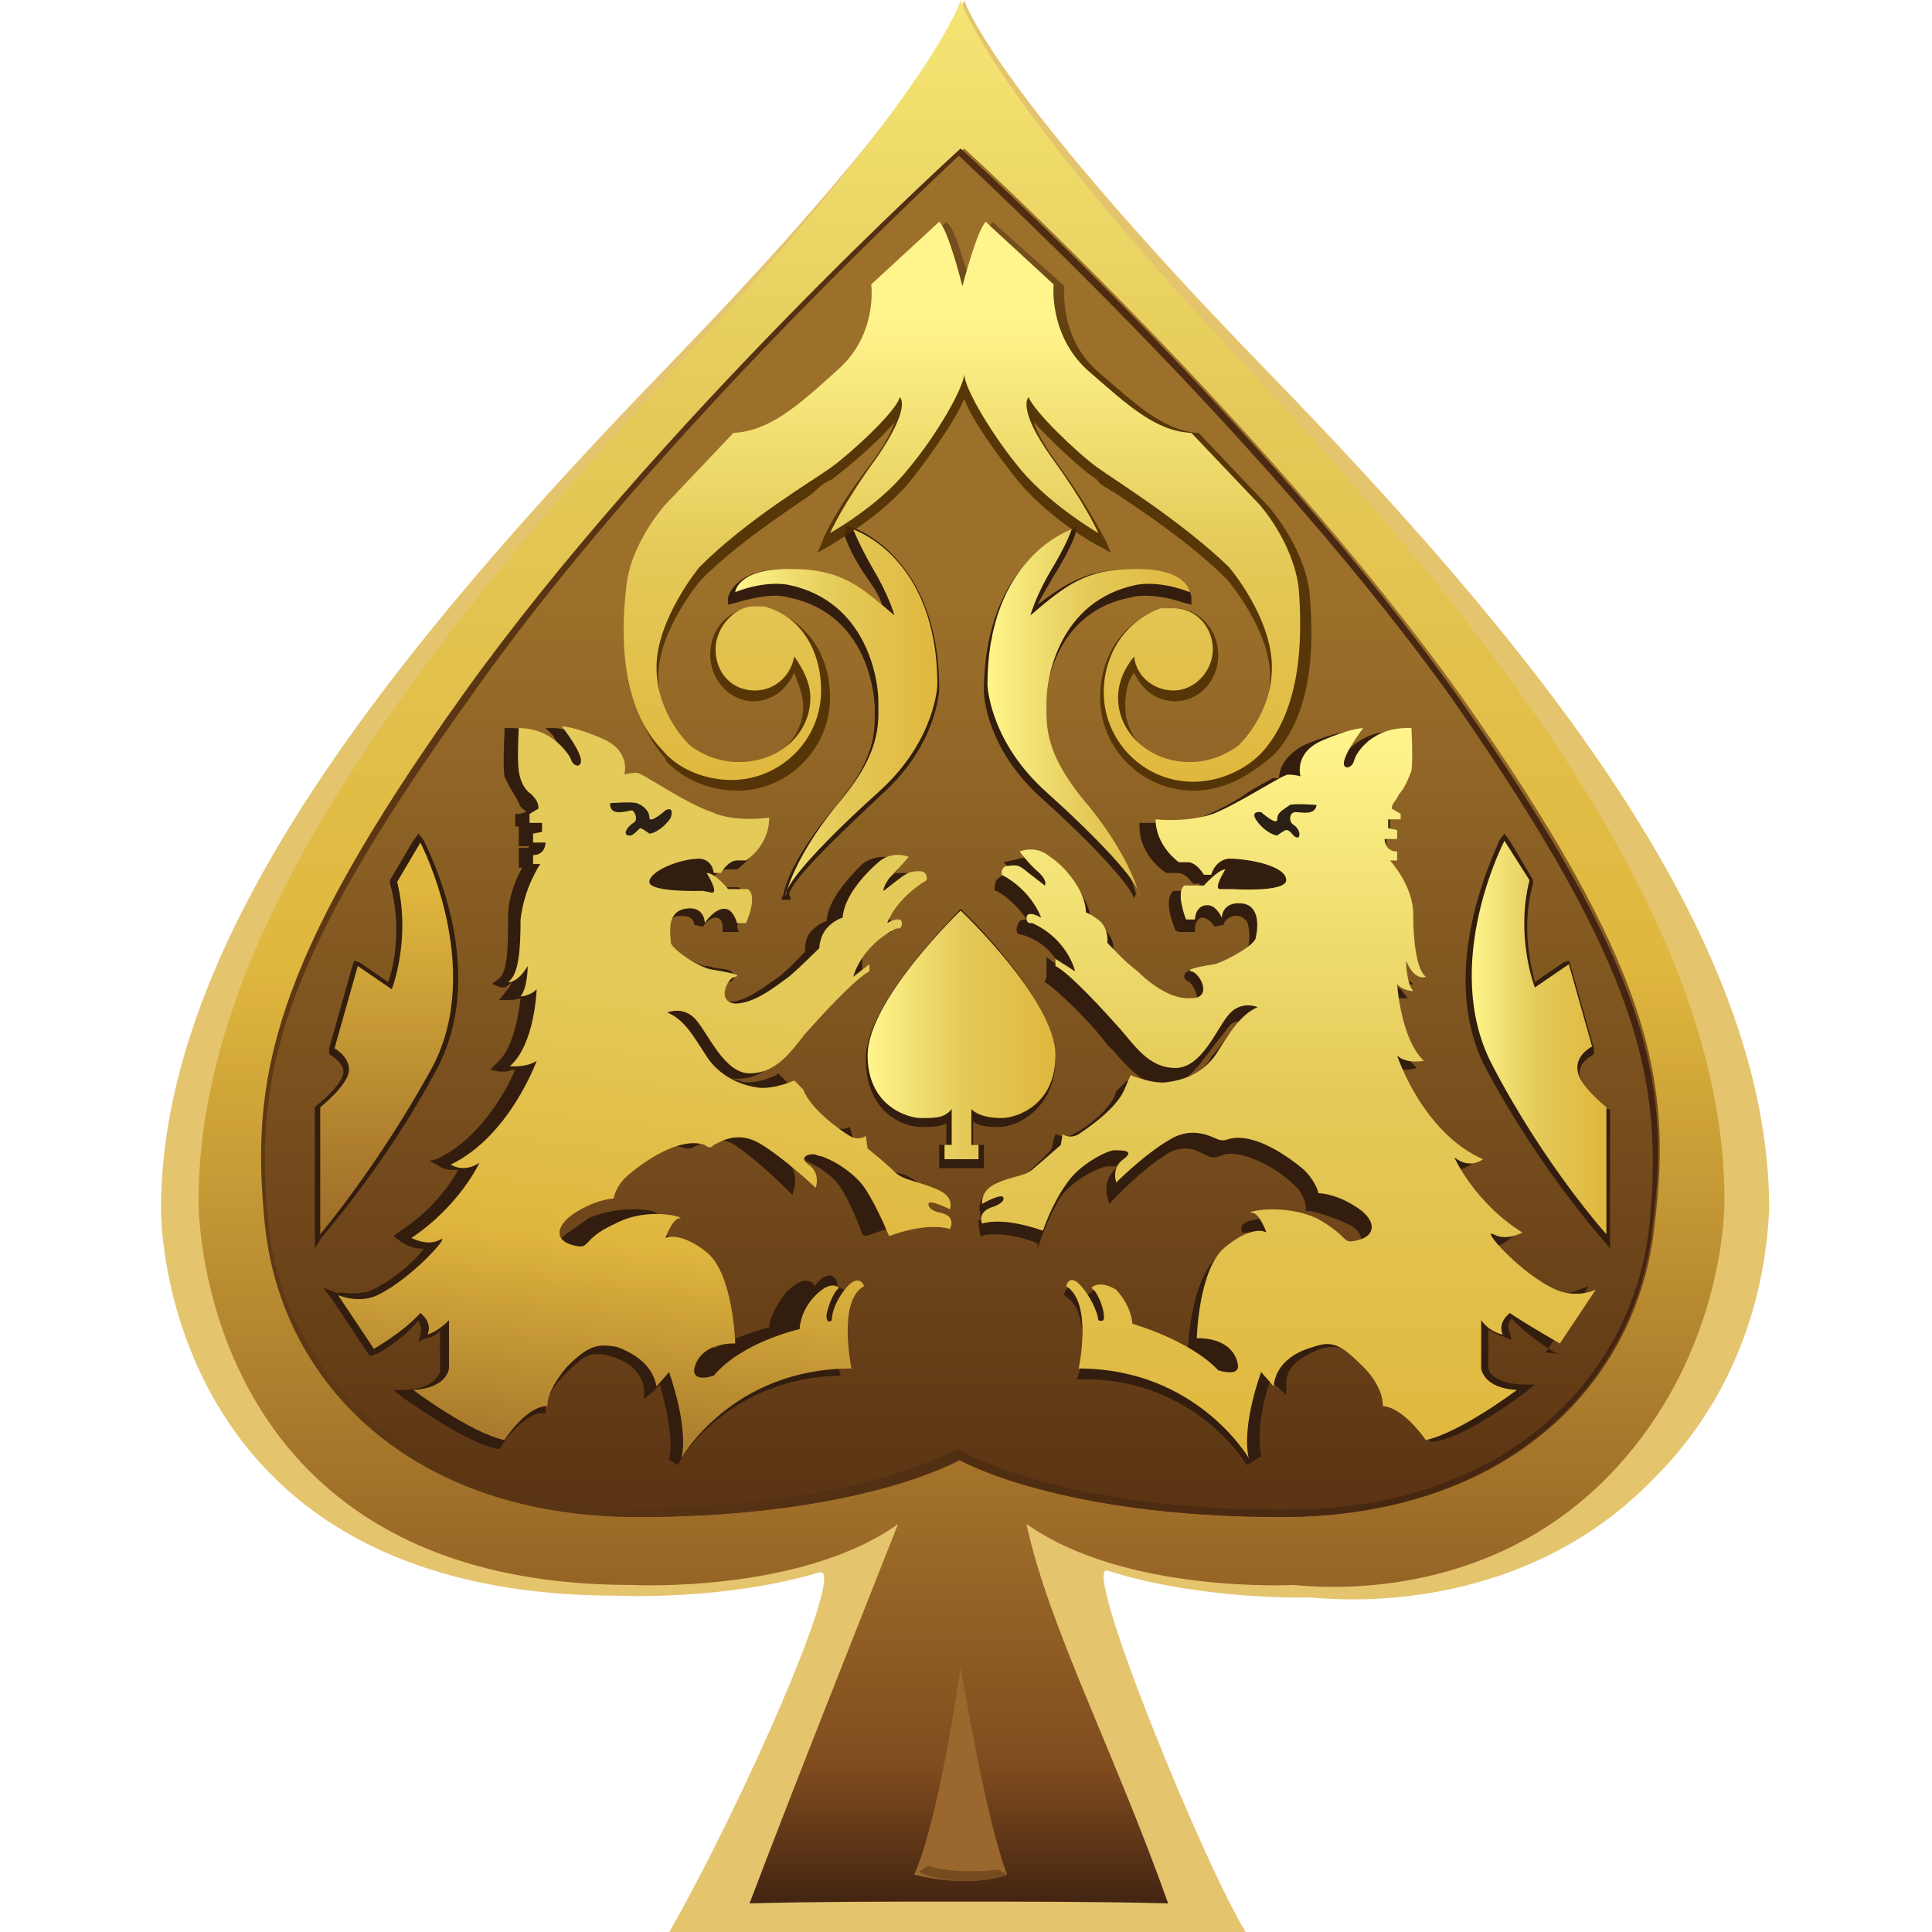 <?xml version="1.0" encoding="utf-8"?>
<!-- Generator: Adobe Illustrator 27.1.1, SVG Export Plug-In . SVG Version: 6.00 Build 0)  -->
<svg version="1.1" id="Layer_2_00000027577610833604950210000014654801490085486762_"
	 xmlns="http://www.w3.org/2000/svg" xmlns:xlink="http://www.w3.org/1999/xlink" x="0px" y="0px" viewBox="0 0 108 108"
	 style="enable-background:new 0 0 108 108;" xml:space="preserve">
<style type="text/css">
	.st0{fill:#E5C46E;}
	.st1{fill:url(#XMLID_00000142169627369576857920000005207424096367693486_);}
	.st2{fill:url(#XMLID_00000003090442230775755290000005202142772048153519_);}
	.st3{fill:#9A672E;}
	.st4{fill:#754C1F;}
	.st5{fill:#331D0E;}
	.st6{opacity:0.85;fill:url(#XMLID_00000083066858339762025540000009090881112053454226_);enable-background:new    ;}
	.st7{fill:url(#XMLID_00000037661175876620875310000014531672336611244445_);}
	.st8{fill:url(#XMLID_00000046332472068152402360000000269950165111541634_);}
	.st9{fill:url(#XMLID_00000096753729540766854120000011046087830328913848_);}
	.st10{fill:url(#XMLID_00000070097898677388093520000001799389488747081150_);}
	.st11{fill:url(#XMLID_00000024002119666581835970000004539018109158536608_);}
	.st12{fill:url(#XMLID_00000088092853656765448850000010170144187684055455_);}
	.st13{fill:url(#XMLID_00000120558142447435391470000009791621686608739484_);}
	.st14{fill:url(#XMLID_00000073683983636726531070000009024911962769930673_);}
	.st15{fill:#2B2015;}
	.st16{fill:url(#XMLID_00000170256920576329917980000008005197708139913398_);}
	.st17{fill:url(#XMLID_00000128462630243733942240000012560849816801913243_);}
</style>
<path id="XMLID_28_" class="st0" d="M98.9,67.6c0-15.5-13.3-31.7-28.5-47.3C55.2,4.6,53.9,0,53.9,0s-1.3,4.7-16.4,20.3
	S9,52.2,9,67.6c0,0-0.3,21.6,25.5,21.6c0,0,5.9,0.3,11.3-1.3c1.6-0.5-4.2,12.8-8.5,20.3c5.4,0,10.8-0.1,16.3-0.1
	c5.4,0,10.8,0,16.1,0c-2.2-3.4-9.3-20.7-7.8-20.3c5.4,1.7,11.4,1.5,11.4,1.5c1.2,0.1,11.6,1.2,19.2-6.7
	C98.4,76.7,98.8,69.5,98.9,67.6z"/>
<g id="XMLID_1_">
	
		<linearGradient id="XMLID_00000035491655054097980360000012894383473784423305_" gradientUnits="userSpaceOnUse" x1="53.748" y1="109.3" x2="53.748" y2="2.847" gradientTransform="matrix(1 0 0 -1 0 109.3)">
		<stop  offset="0" style="stop-color:#F5E574"/>
		<stop  offset="0.215" style="stop-color:#E4CA59"/>
		<stop  offset="0.506" style="stop-color:#E0B73E"/>
		<stop  offset="0.927" style="stop-color:#804C1F"/>
		<stop  offset="1" style="stop-color:#432411"/>
	</linearGradient>
	<path id="XMLID_27_" style="fill:url(#XMLID_00000035491655054097980360000012894383473784423305_);" d="M96.4,67.1
		c0-15.3-12.6-31.5-27-46.9S53.7,0,53.7,0s-1.2,4.6-15.6,20.2c-14.2,15.5-27,31.6-27,46.9c0,0-0.3,21.5,24.2,21.5
		c0,0,9.4,0.5,14.9-3.4c-2.8,7.1-5.6,14.1-8.3,21.2c3.8-0.1,7.5-0.1,11.4-0.1c4,0,8.1,0,12,0.1c-3.1-8.7-6.6-15.3-7.9-21.1v-0.1
		c5.5,3.9,14.9,3.4,14.9,3.4c1.2,0.1,11,1.2,18.1-6.6C95.8,76.1,96.4,69,96.4,67.1z"/>
	
		<linearGradient id="XMLID_00000083088144561237815000000006405530676938667687_" gradientUnits="userSpaceOnUse" x1="53.776" y1="100.967" x2="53.776" y2="24.576" gradientTransform="matrix(1 0 0 -1 0 109.3)">
		<stop  offset="0.332" style="stop-color:#9C702A"/>
		<stop  offset="1" style="stop-color:#5A3313"/>
	</linearGradient>
	<path id="XMLID_26_" style="fill:url(#XMLID_00000083088144561237815000000006405530676938667687_);" d="M81.6,38.8
		C70.8,23.7,53.9,8.3,53.9,8.3S36.8,23.7,26.1,38.8s-12,21.5-11.2,29.6c0.9,9,8.3,16.4,20.8,16.4s18-3.2,18-3.2s5.5,3.2,18,3.2
		s19.9-7.4,20.8-16.4C93.5,60.4,92.3,54,81.6,38.8z"/>
	<path id="XMLID_25_" class="st3" d="M56.3,104.8c-1.2-3.1-2.6-11.6-2.6-11.6s-1.2,8.5-2.6,11.6C51.3,104.8,53.9,105.6,56.3,104.8z"
		/>
	<g id="XMLID_58_">
		<path id="XMLID_24_" class="st4" d="M56.3,104.8l-0.5-0.3c-0.5,0.1-1.2,0.1-1.7,0.1c-0.8,0-1.6-0.1-2.2-0.3l-0.5,0.3
			C51.3,104.8,53.9,105.6,56.3,104.8z"/>
	</g>
	<g id="XMLID_49_">
		<path id="XMLID_23_" class="st5" d="M17.6,69.8v-0.7V62v-0.1l0.1-0.1c0.5-0.4,1.5-1.3,1.5-1.9c0-0.5-0.7-0.9-0.7-0.9l-0.1-0.1
			v-0.3l1.3-4.6l0.1-0.3l0.3,0.1l1.6,1.1c0.3-0.8,0.8-3.1,0.1-5.5v-0.1v-0.1l1.3-2.2l0.3-0.4l0.3,0.4c0,0.1,3.8,7,0.7,12.8
			c-3,5.6-6.5,9.4-6.5,9.5L17.6,69.8L17.6,69.8z"/>
		<path id="XMLID_22_" class="st5" d="M44.2,50.3h-0.5c0-0.1,0-0.1,0.1-0.3c0.1-0.7,0.8-2.4,2.8-4.8c2.4-2.8,2.3-4.3,2.3-5.5v-0.1
			c0,0,0-5.2-4.8-6.2c0,0-0.3-0.1-0.8-0.1c-0.4,0-1.2,0.1-2.2,0.4l-0.4,0.1v-0.4c0,0,0.3-1.6,3.2-1.6c2.6,0,3.8,0.8,5.4,2
			c-0.1-0.4-0.4-0.9-0.9-1.6c-0.9-1.3-1.2-2.3-1.2-2.3l0.1-0.5l0.4,0.1c0,0,4.8,1.6,4.8,9c0,0.1-0.1,3.1-3.2,5.9
			c-3,2.8-5,4.8-5.2,5.6C44.2,50.1,44.2,50.3,44.2,50.3L44.2,50.3z"/>
		<path id="XMLID_21_" class="st5" d="M37.9,81.9l-0.5-0.3c0.3-1.3-0.3-3.4-0.5-4.2l-0.4,0.4L36,78.2v-0.5c-0.1-1.2-1.2-1.7-1.9-1.9
			c-0.3-0.1-0.5-0.1-0.8-0.1c-0.5,0-0.9,0.3-1.7,1.1c-1.1,1.1-1.1,1.9-1.1,1.9v0.3h-0.3c-0.8,0.1-1.9,1.3-2.2,1.9l-0.1,0.1h-0.1
			c-1.9-0.4-5.1-2.8-5.2-2.8L22,77.7h0.7c1.6-0.1,1.9-0.9,1.9-1.1v-2.2c-0.4,0.4-0.8,0.4-0.8,0.4L23.4,75l0.1-0.4
			c0.1-0.3,0-0.5-0.1-0.8c-0.9,1.1-2.3,1.9-2.4,1.9l-0.3,0.1l-0.1-0.1l-2-3L18.1,72l0.8,0.3c0.1-0.1,0.4,0,0.8,0
			c0.5,0,0.9-0.1,0.9-0.1c1.2-0.5,2.6-1.7,3.1-2.4h-0.1c-0.7,0-1.2-0.4-1.2-0.4L22,69.1l0.4-0.3c1.7-1.1,2.8-2.6,3.2-3.4
			c-0.1,0-0.3,0-0.4,0c-0.4,0-0.8-0.3-0.8-0.3L24,64.9l0.4-0.1c2.4-1.1,3.9-3.8,4.4-5c-0.3,0-0.4,0.1-0.5,0.1c-0.3,0-0.4,0-0.4,0
			l-0.5-0.1l0.4-0.4c0.9-0.8,1.2-2.7,1.3-3.6c-0.3,0.1-0.5,0.1-0.5,0.1h-0.7l0.4-0.5c0.1-0.1,0.3-0.4,0.3-0.5
			c-0.3,0.3-0.4,0.3-0.5,0.3c-0.1,0-0.1,0-0.1,0L27.5,55l0.4-0.3c0.5-0.4,0.5-1.9,0.5-3.4c0-1.2,0.5-2.3,0.8-2.8l0,0H29v-0.3v-0.5
			v-0.3h0.3c0.1,0,0.3,0,0.3-0.1h-0.3H29V47v-0.5v-0.3h0.1h0.4l0,0h-0.4h-0.3V46v-0.4v-0.1H29l0.4-0.1c0-0.1-0.1-0.1-0.3-0.3
			L29,44.9c-0.1-0.3-0.5-0.8-0.8-1.5c-0.1-0.7,0-2.4,0-2.4v-0.3h0.3h0.1c1.9,0,2.8,1.3,3.1,1.9c0,0.1,0.1,0.1,0.1,0.1
			c-0.1-0.3-0.5-0.9-0.9-1.6l-0.4-0.4H31c0,0,0.8,0,2.4,0.7c1.2,0.4,1.5,1.3,1.5,1.9c0.1,0,0.3,0,0.3,0c0.1,0,0.4,0.1,1.3,0.7
			c0.8,0.5,2,1.2,2.8,1.5c0.7,0.3,1.6,0.3,2.2,0.3s0.9,0,0.9,0h0.3V46c0,1.6-1.5,2.6-1.5,2.6l0,0h-0.1h-0.5c-0.4,0-0.8,0.5-0.8,0.5
			l-0.1,0.1h-0.1H40c0.1,0.1,0.3,0.3,0.4,0.4h0.9l0,0l0,0c0.7,0.5,0,1.9-0.1,2.2l0.1,0.3h-0.1h-0.5h-0.3v-0.3c0,0,0-0.5-0.4-0.5
			s-0.7,0.5-0.7,0.5l-0.5-0.1c0-0.1,0-0.5-0.7-0.5H38c-0.3,0-0.4,0.1-0.5,0.3c-0.1,0.3-0.3,0.8-0.1,1.3c0.1,0.3,1.5,1.1,2,1.2
			c0.1,0,0.3,0,0.5,0.1c0.8,0.1,1.1,0.1,1.1,0.5c0,0.1,0,0.3-0.3,0.3c-0.1,0-0.5,0.4-0.4,0.8c0,0,0,0.3,0.4,0.3h0.1
			c0.9,0,2-0.9,2.6-1.3s1.3-1.2,1.6-1.5c0-0.3,0-0.8,0.4-1.2c0.3-0.3,0.7-0.5,0.8-0.5c0.1-1.2,1.2-2.4,2-3.2
			c0.4-0.3,0.8-0.4,1.2-0.4s0.8,0.1,0.8,0.1l0.4,0.1l-0.3,0.3c0,0-0.1,0.3-0.4,0.5c0.1-0.1,0.4-0.1,0.5-0.1h0.1
			c0.3,0,0.5,0.1,0.5,0.3c0.1,0.3,0.1,0.5,0.1,0.5v0.1h-0.1c-0.9,0.5-1.5,1.2-1.7,1.6h0.1c0.3,0,0.4,0.1,0.4,0.3
			c0.1,0.3,0.1,0.4,0,0.5c-0.1,0.1-0.3,0.1-0.4,0.1l0,0c-0.9,0.4-1.6,1.2-1.9,1.6l0.3-0.1l0.4-0.3v0.5v0.4v0.1l-0.1,0.1
			c-0.8,0.4-2.7,2.4-3.5,3.5l-0.3,0.3c-0.8,0.9-1.6,2-3,2h-0.1c-1.2,0-1.9-1.2-2.6-2.3c-0.3-0.4-0.4-0.7-0.7-0.9
			c-0.3-0.3-0.4-0.4-0.7-0.4c0.4,0.4,0.8,0.9,1.2,1.5c0.1,0.3,0.3,0.5,0.5,0.7c0.8,1.1,1.7,1.3,2.7,1.6c0.1,0,0.3,0,0.3,0
			c0.7,0,1.5-0.4,1.5-0.4l0.1-0.1l0.1,0.1l0.5,0.5l0,0l0,0c0.3,0.9,1.7,1.9,2.4,2.4c0.1,0.1,0.3,0.1,0.4,0.1s0.3,0,0.3,0l0.3-0.1
			l0.1,0.3l0.1,0.5c0.3,0.1,0.9,0.8,1.3,1.3c0.3,0.3,0.5,0.4,0.9,0.4c0.3,0.1,0.7,0.1,1.1,0.4c0.8,0.4,0.8,1.1,0.7,1.5L52,67.7l0,0
			l0.1,0.1c0.1,0.4,0,0.7-0.1,0.7l-0.1,0.1h-0.1c-0.3-0.1-0.5-0.1-0.8-0.1c-1.1,0-2.3,0.5-2.3,0.5l-0.3,0.1L48.2,69
			c0,0-0.5-1.5-1.2-2.6c-0.7-1.1-2.3-1.7-2.6-1.7c0,0-0.1,0-0.3,0c-0.1,0-0.3,0-0.3,0s0,0,0.1,0.1c0.8,0.7,0.5,1.6,0.5,1.6l-0.1,0.4
			l-0.3-0.3c0,0-1.6-1.6-2.8-2.4c-0.4-0.3-0.8-0.4-1.2-0.4c-0.5,0-0.9,0.3-1.2,0.4l0,0c-0.1,0.1-0.3,0.1-0.4,0.1
			c-0.1,0-0.4-0.1-0.4-0.1c-0.1,0-0.4-0.1-0.5-0.1c-1.2,0-2.8,1.1-3.5,1.7c-0.5,0.5-0.7,1.2-0.7,1.2v0.3h-0.3c0,0-0.9,0-2,0.7
			c-0.7,0.3-0.8,0.7-0.8,0.9s0.4,0.4,0.5,0.4s0.3,0.1,0.4,0.1c0.1,0,0.1,0,0.3-0.1c0.3-0.3,0.7-0.5,1.5-1.1c0.9-0.4,1.9-0.5,2.4-0.5
			s1.6,0,1.6,0.5v0.3h-0.3c-0.1,0-0.3,0.1-0.4,0.4c0.4,0,1.1,0.1,2,0.9c1.6,1.3,1.7,5.2,1.7,5.4v0.3c1.3-0.7,2.7-1.1,3.1-1.2
			c0-0.4,0.3-1.1,0.9-1.9c0.4-0.4,0.8-0.7,1.1-0.7s0.5,0.1,0.5,0.3c0.3-0.3,0.4-0.4,0.5-0.5c0.1,0,0.3-0.1,0.3-0.1
			c0.4,0,0.5,0.3,0.5,0.5v0.1l0.8,0.4c-1.1,0.7-0.8,3.4-0.7,4.3l0.1,0.3h-0.3H47C40.7,77,37.9,81.7,37.9,81.9L37.9,81.9z"/>
		<path id="XMLID_20_" class="st5" d="M90,69.8l-0.4-0.5c0,0-3.5-3.9-6.5-9.5c-3-5.6,0.7-12.6,0.7-12.8l0.3-0.4l0.3,0.4l1.3,2.2v0.1
			v0.1c-0.7,2.4-0.1,4.7,0.1,5.5l1.6-1.1l0.3-0.1l0.1,0.3l1.3,4.6v0.3l-0.1,0.1c0,0-0.8,0.4-0.7,1.1c0.1,0.5,0.9,1.5,1.5,1.9L90,62
			v0.1v7.1V69.8L90,69.8z"/>
		<path id="XMLID_19_" class="st5" d="M63.4,50.3v-0.1c-0.3-0.8-2.3-3-5.2-5.6c-3.1-2.8-3.2-5.8-3.2-5.9c0-7.4,4.8-9,4.8-9l0.4-0.3
			l-0.1,0.5c0,0-0.3,0.9-1.2,2.3c-0.4,0.7-0.7,1.2-0.9,1.6c1.6-1.2,2.8-2,5.4-2c3,0,3.2,1.5,3.2,1.6v0.4l-0.4-0.1
			c-0.9-0.3-1.6-0.4-2.2-0.4c-0.5,0-0.8,0.1-0.8,0.1c-4.7,0.9-4.8,6-4.8,6.2v0.1c0,1.3,0,2.7,2.3,5.5c2,2.4,2.7,4.2,2.8,4.8
			C63.4,50.1,63.4,50.3,63.4,50.3L63.4,50.3L63.4,50.3z"/>
		
			<linearGradient id="XMLID_00000164490144318252616070000010344441245494119600_" gradientUnits="userSpaceOnUse" x1="54.017" y1="96.718" x2="54.017" y2="87.208" gradientTransform="matrix(1 0 0 -1 0 109.3)">
			<stop  offset="0.231" style="stop-color:#6D481B"/>
			<stop  offset="0.857" style="stop-color:#4B2D01"/>
		</linearGradient>
		
			<path id="XMLID_18_" style="opacity:0.85;fill:url(#XMLID_00000164490144318252616070000010344441245494119600_);enable-background:new    ;" d="
			M66.7,44.2c-2.8,0-5.2-2.3-5.2-5.2c0-2.4,1.3-4.3,3.5-5h0.3c0.1,0,0.4,0,0.4,0c1.3,0,2.4,1.2,2.4,2.6c0,1.5-1.1,2.6-2.4,2.6
			c-1.1,0-1.9-0.7-2.3-1.6c-0.4,0.5-0.5,1.2-0.5,1.9c0,1.9,1.7,3.4,3.8,3.4c0.9,0,1.9-0.3,2.6-0.9c0,0,1.7-1.6,1.7-4.2
			c0-2.6-2.4-5.4-2.4-5.4c-2-2-4.7-3.8-6.2-4.8c-0.5-0.3-0.9-0.5-1.1-0.8c-0.8-0.5-2.6-2.2-3.5-3.2c0.1,0.4,0.5,1.2,1.3,2.3
			c1.9,2.6,2.6,4.2,2.7,4.3l0.3,0.7l-0.7-0.4c-0.1,0-2.7-1.5-4.4-3.5c-1.2-1.5-2.6-3.4-3.1-4.7c-0.5,1.2-1.9,3.2-3.1,4.7
			c-1.7,2-4.3,3.4-4.4,3.5l-0.7,0.4l0.3-0.7c0-0.1,0.7-1.7,2.7-4.3c0.8-1.1,1.2-1.9,1.3-2.3c-0.9,1.1-2.7,2.6-3.5,3.2
			c-0.3,0.1-0.7,0.4-1.1,0.8c-1.6,1.1-4.2,2.8-6.2,4.8c0,0-2.4,2.8-2.4,5.4c0,2.6,1.7,4.2,1.7,4.2c0.7,0.5,1.6,0.9,2.6,0.9
			c2,0,3.8-1.5,3.8-3.4c0-0.7-0.3-1.3-0.5-1.9c-0.4,0.9-1.2,1.6-2.3,1.6c-1.3,0-2.4-1.2-2.4-2.6c0-1.5,1.1-2.6,2.4-2.6
			c0,0,0.4,0,0.5,0h0.3c2.2,0.7,3.5,2.6,3.5,5c0,2.8-2.3,5.2-5.2,5.2c-1.6,0-3.1-0.7-4-1.7v-0.1c-1.7-1.9-2.4-4.8-2-9.1
			c0.3-2.6,2.2-4.7,2.3-4.8l3.8-4l0.1-0.1h0.1c1.9-0.1,3.5-1.5,5.5-3.4c2-1.9,1.9-4.7,1.9-4.7V16l0.1-0.1l3.8-3.4l0.1-0.1l0.1,0.1
			c0.4,0.4,0.9,2.2,1.2,3.2c0.3-1.1,0.9-2.8,1.2-3.2l0.1-0.1l0.1,0.1l3.8,3.4l0.1,0.1v0.1c0,0-0.3,2.8,1.9,4.7
			c2.2,1.9,3.6,3.2,5.5,3.4h0.1l0.1,0.1l3.8,4c0.1,0.1,2,2.3,2.3,4.8c0.4,4.3-0.3,7.3-2,9.1l0,0C69.7,43.5,68.3,44.2,66.7,44.2
			L66.7,44.2z"/>
		<path id="XMLID_17_" class="st5" d="M55,65.3h-0.3h-1.9h-0.3v-0.3v-0.8V64h0.3h0.1v-1.2C52.5,63,52,63,51.5,63
			c-1.1,0-3.1-0.9-3.1-3.8c0-3.2,5.1-8.1,5.2-8.3l0.1-0.1l0.1,0.1c0.3,0.3,5.2,5,5.2,8.3c0,2.8-2.2,3.8-3.1,3.8
			c-0.5,0-1.1,0-1.5-0.3V64h0.1H55v0.3v0.8V65.3L55,65.3z"/>
		<path id="XMLID_16_" class="st5" d="M69.7,81.9c0,0-2.8-4.8-9.1-4.8h-0.1h-0.3l0.1-0.3c0.3-0.9,0.5-3.6-0.7-4.3l-0.1-0.1v-0.1
			c0-0.1,0.3-0.5,0.5-0.5c0.1,0,0.3,0,0.3,0.1c0.1,0.1,0.4,0.3,0.5,0.5c0,0,0.3-0.3,0.5-0.3c0.4,0,0.7,0.3,1.1,0.7
			c0.7,0.7,0.9,1.5,0.9,1.9c0.5,0.1,1.9,0.5,3.1,1.2v-0.3c0-0.1,0.1-4,1.7-5.4c0.9-0.8,1.6-0.9,2-0.9c-0.1-0.3-0.3-0.4-0.4-0.4h-0.3
			v-0.3c0-0.4,1.2-0.5,1.6-0.5c0.7,0,1.5,0.1,2.4,0.5c0.9,0.4,1.3,0.8,1.5,1.1c0.1,0.1,0.3,0.1,0.3,0.1c0.1,0,0.3,0,0.4-0.1
			c0.1,0,0.5-0.1,0.5-0.4s-0.3-0.7-0.8-0.9c-1.1-0.5-2-0.7-2-0.7h-0.3v-0.3c0,0-0.1-0.7-0.7-1.2c-0.7-0.7-2.3-1.7-3.5-1.7
			c-0.1,0-0.4,0-0.5,0.1c-0.1,0-0.3,0.1-0.4,0.1c-0.1,0-0.3,0-0.4-0.1l0,0c-0.3-0.1-0.7-0.4-1.2-0.4c-0.4,0-0.8,0.1-1.2,0.4
			c-1.3,0.8-2.8,2.4-2.8,2.4l-0.3,0.3l-0.1-0.4c0,0-0.3-0.9,0.5-1.6l0.1-0.1c0,0-0.1,0-0.3,0c-0.1,0-0.1,0-0.3,0
			c-0.3,0-1.9,0.7-2.6,1.7c-0.7,1.1-1.2,2.6-1.2,2.6l-0.1,0.3L58,69.5c0,0-1.2-0.5-2.3-0.5c-0.3,0-0.7,0-0.8,0.1h-0.1l0-0.1
			c0,0-0.1-0.4-0.1-0.7c0-0.1,0-0.1,0.1-0.1l0,0v-0.4c-0.1-0.3-0.1-0.9,0.7-1.5c0.4-0.3,0.8-0.3,1.1-0.4c0.4-0.1,0.7-0.3,0.9-0.4
			c0.4-0.4,1.2-1.1,1.3-1.3l0.1-0.5l0.1-0.3l0.3,0.1c0,0,0.1,0,0.3,0c0.1,0,0.3,0,0.4-0.1c0.8-0.4,2.2-1.5,2.4-2.4l0,0l0,0l0.5-0.5
			l0.1-0.1l0.1,0.1c0,0,0.8,0.4,1.5,0.4c0.1,0,0.3,0,0.3,0c0.9-0.3,1.9-0.5,2.7-1.6c0.1-0.3,0.4-0.5,0.5-0.7
			c0.4-0.5,0.8-1.1,1.2-1.5c-0.3,0-0.5,0.1-0.7,0.4s-0.4,0.5-0.7,0.9c-0.7,0.9-1.5,2.2-2.6,2.3h-0.1c-1.3,0-2.2-1.1-3-2l-0.3-0.3
			c-0.8-1.1-2.8-3.1-3.5-3.5l0.1-0.3v-0.1V54v-0.5l0.4,0.3l0.3,0.1c-0.3-0.5-0.8-1.2-1.9-1.6l0,0c-0.1,0-0.3-0.1-0.4-0.1
			c-0.1-0.1-0.1-0.4,0-0.5c0-0.1,0.1-0.3,0.4-0.3h0.1c-0.3-0.4-0.8-1.1-1.7-1.6h-0.1v-0.1c0,0,0-0.3,0.1-0.5
			c0.1-0.1,0.3-0.3,0.5-0.3h0.1c0.3,0,0.4,0,0.5,0.1c-0.3-0.3-0.4-0.5-0.4-0.5l-0.3-0.3L57,48c0,0,0.4-0.1,0.8-0.1s0.9,0.1,1.2,0.4
			c0.9,0.7,1.9,2,2,3.2c0.1,0.1,0.4,0.3,0.8,0.5c0.4,0.4,0.5,0.9,0.4,1.2c0.3,0.3,1.1,1.1,1.6,1.5s1.6,1.3,2.6,1.3h0.1
			c0.4,0,0.4-0.3,0.4-0.3c0-0.3-0.3-0.7-0.4-0.8c-0.3-0.1-0.3-0.3-0.3-0.3c0-0.3,0.3-0.4,1.1-0.5c0.1,0,0.4,0,0.5-0.1
			c0.5-0.1,2-0.9,2-1.2c0.1-0.5,0-1.1-0.1-1.3c-0.1-0.1-0.3-0.3-0.5-0.3h-0.1c-0.5,0-0.7,0.4-0.7,0.5l-0.5,0.1c0,0-0.3-0.5-0.7-0.5
			c-0.3,0-0.4,0.5-0.4,0.5v0.3h-0.3H66h-0.1L65.7,52c-0.1-0.3-0.7-1.7-0.1-2.2h0.1h0.1h0.9c0.1-0.1,0.3-0.3,0.4-0.4h-0.3h-0.1
			l-0.1-0.1c0,0-0.3-0.5-0.8-0.5h-0.5h-0.1l0,0c0,0-1.5-0.9-1.5-2.6V46H64c0,0,0.4,0,0.9,0s1.5,0,2.2-0.3c0.8-0.3,2-0.9,2.8-1.5
			c0.9-0.5,1.2-0.7,1.3-0.7c0,0,0.1,0,0.3,0c0-0.5,0.3-1.3,1.5-1.9c1.7-0.7,2.4-0.7,2.4-0.7h0.5l-0.4,0.4c-0.5,0.7-0.9,1.3-0.9,1.6
			c0,0,0-0.1,0.1-0.1c0.3-0.5,1.2-1.9,3.1-1.9h0.1h0.3v0.3c0,0.1,0.1,1.7,0,2.4c-0.1,0.8-0.5,1.2-0.8,1.5l-0.1,0.1
			c-0.1,0.1-0.1,0.1-0.1,0.3l0.4,0.1h0.1v0.1v0.3v0.3h-0.3H77l0,0h0.4h0.1v0.1V47v0.3h-0.3H77c0,0,0.1,0.1,0.3,0.1h0.3v0.3v0.5v0.3
			h-0.3l0,0c0.3,0.5,0.8,1.6,0.8,2.8c0,1.5,0.1,3,0.5,3.4L79,55l-0.4,0.1h-0.1c-0.1,0-0.4,0-0.5-0.3c0,0.3,0.1,0.4,0.3,0.5l0.4,0.5
			h-0.7c0,0-0.3,0-0.5-0.1c0.1,0.9,0.4,2.7,1.3,3.6l0.4,0.4l-0.5,0.1c0,0-0.3,0-0.4,0s-0.4,0-0.5-0.1c0.5,1.2,2,3.9,4.4,5l0.4,0.1
			l-0.4,0.3c0,0-0.4,0.3-0.8,0.3c-0.1,0-0.3,0-0.4,0c0.5,0.8,1.6,2.3,3.2,3.4l0.4,0.3l-0.4,0.3c0,0-0.5,0.4-1.2,0.4h-0.1
			c0.7,0.7,2,1.9,3.1,2.4c0,0,0.4,0.1,0.9,0.1c0.4,0,0.7,0,1.1-0.1l0.8-0.3l-0.4,0.7l-2,3l0.8,0.1l-0.3-0.1c0,0-1.5-0.9-2.4-1.9
			c-0.1,0.1-0.3,0.4-0.1,0.8l0.1,0.4L84,74.7c0,0-0.4-0.1-0.8-0.4v2.2c0,0,0.1,0.8,1.9,0.9h0.7l-0.5,0.4c-0.1,0.1-3.4,2.6-5.2,2.8
			h-0.1l-0.1-0.1c-0.3-0.5-1.3-1.7-2.2-1.9h-0.3v-0.3c0,0,0.1-0.8-1.1-1.9c-0.8-0.8-1.3-1.1-1.7-1.1c-0.3,0-0.4,0-0.8,0.1
			c-0.7,0.3-1.9,0.8-1.9,1.9V78l-0.4-0.4L71,77.2c-0.3,0.8-0.8,2.8-0.5,4.2L69.7,81.9L69.7,81.9z"/>
	</g>
	
		<linearGradient id="XMLID_00000053538769411084304580000012967835184293743541_" gradientUnits="userSpaceOnUse" x1="48.581" y1="51.437" x2="59.006" y2="51.437" gradientTransform="matrix(1 0 0 -1 0 109.3)">
		<stop  offset="0" style="stop-color:#FFF58C"/>
		<stop  offset="0.496" style="stop-color:#E4CA59"/>
		<stop  offset="1" style="stop-color:#E0B73E"/>
	</linearGradient>
	<path id="XMLID_15_" style="fill:url(#XMLID_00000053538769411084304580000012967835184293743541_);" d="M53.7,50.9
		c0,0-5.2,5-5.2,8.1c0,2.8,2.2,3.5,3,3.5s1.3,0,1.7-0.5v2h-0.4v0.8h1.9V64h-0.4v-2c0.4,0.4,1.1,0.5,1.7,0.5c0.8,0,3-0.7,3-3.5
		C59,55.9,53.7,50.9,53.7,50.9z"/>
	
		<linearGradient id="XMLID_00000000930076272611679660000018061206111581237648_" gradientUnits="userSpaceOnUse" x1="21.6" y1="79.298" x2="21.6" y2="31.235" gradientTransform="matrix(1 0 0 -1 0 109.3)">
		<stop  offset="5.494510e-03" style="stop-color:#E4CA59"/>
		<stop  offset="0.406" style="stop-color:#E0B73E"/>
		<stop  offset="0.98" style="stop-color:#814C20"/>
		<stop  offset="1" style="stop-color:#432411"/>
	</linearGradient>
	<path id="XMLID_14_" style="fill:url(#XMLID_00000000930076272611679660000018061206111581237648_);" d="M17.9,69v-7.1
		c0,0,1.5-1.2,1.6-2c0.1-0.8-0.8-1.3-0.8-1.3l1.3-4.6l1.9,1.3c0,0,1.1-2.8,0.3-6l1.3-2.2c0,0,3.6,6.9,0.7,12.5
		C21.2,65.1,17.9,69,17.9,69z"/>
	
		<linearGradient id="XMLID_00000070827045902022236830000015421435516207630210_" gradientUnits="userSpaceOnUse" x1="41.193" y1="69.448" x2="52.418" y2="69.448" gradientTransform="matrix(1 0 0 -1 0 109.3)">
		<stop  offset="0" style="stop-color:#FFF58C"/>
		<stop  offset="0.496" style="stop-color:#E4CA59"/>
		<stop  offset="1" style="stop-color:#E0B73E"/>
	</linearGradient>
	<path id="XMLID_13_" style="fill:url(#XMLID_00000070827045902022236830000015421435516207630210_);" d="M47.7,29.6
		c0,0,4.7,1.5,4.7,8.7c0,0-0.1,3-3.1,5.8c-3,2.7-5.4,5.2-5.4,6c0,0,0.4-2,2.8-5c2.6-3,2.4-4.6,2.4-5.9c0-1.3-0.7-5.6-5-6.5
		c0,0-1.2-0.3-3,0.4c0,0,0.1-1.3,3-1.3s3.9,0.9,5.9,2.6c0,0-0.3-1.1-1.2-2.6C48,30.4,47.7,29.6,47.7,29.6z"/>
	
		<linearGradient id="XMLID_00000118377293078188487970000001410829853555424424_" gradientUnits="userSpaceOnUse" x1="37.656" y1="54.433" x2="33.667" y2="18.796" gradientTransform="matrix(1 0 0 -1 0 109.3)">
		<stop  offset="5.494510e-03" style="stop-color:#E4CA59"/>
		<stop  offset="0.406" style="stop-color:#E0B73E"/>
		<stop  offset="0.98" style="stop-color:#814C20"/>
		<stop  offset="1" style="stop-color:#432411"/>
	</linearGradient>
	<path id="XMLID_44_" style="fill:url(#XMLID_00000118377293078188487970000001410829853555424424_);" d="M29,40.7
		c0,0-0.1,1.7,0,2.4s0.4,1.1,0.7,1.3c0.3,0.3,0.4,0.5,0.4,0.8l-0.5,0.3V46h0.7v0.5l-0.5,0.1v0.5h0.7c0,0,0,0.7-0.7,0.7v0.5h0.4
		c0,0-0.9,1.3-1.1,3.1c0,1.7-0.1,3.1-0.7,3.5c0,0,0.5,0.1,1.1-0.9c0,0,0,1.2-0.4,1.7c0,0,0.5,0,0.9-0.4c0,0-0.1,3.1-1.5,4.3
		c0,0,0.9,0.1,1.5-0.3c0,0-1.5,4.2-4.8,5.8c0,0,0.7,0.5,1.6-0.1c0,0-1.1,2.4-3.8,4.2c0,0,0.9,0.5,1.6,0.1c0.7-0.4-1.6,2.2-3.5,3.1
		c0,0-0.9,0.5-2.2,0l2,3c0,0,1.6-0.9,2.6-2c0,0,0.7,0.5,0.4,1.2c0,0,0.5-0.1,1.2-0.8v2.7c0,0-0.1,1.1-2,1.2c0,0,3.2,2.4,5.1,2.8
		c0,0,1.2-1.9,2.4-1.9c0,0-0.1-0.8,1.1-2.2c1.2-1.2,1.7-1.3,2.8-1.1c1.1,0.4,2,1.1,2.2,2.2l0.7-0.8c0,0,1.1,3,0.7,4.8
		c0,0,2.8-5,9.5-5c0,0-0.8-3.8,0.7-4.6c0,0-0.1-0.4-0.5-0.3s-1.3,1.3-1.3,2.2c0,0-0.3,0.3-0.3-0.3c0.1-0.5,0.4-1.3,0.7-1.5
		c0,0-0.4-0.5-1.3,0.4c-0.9,0.9-0.9,1.9-0.9,1.9s-3.2,0.7-4.8,2.6c0,0-1.1,0.4-1.1-0.3c0.1-0.7,0.7-1.5,2.3-1.5c0,0-0.1-3.9-1.6-5.1
		c-1.5-1.2-2.3-0.8-2.3-0.8s0.4-1.1,0.8-1.1c0.4,0-1.7-0.7-3.6,0.3c-2,0.9-1.3,1.5-2.4,1.2c-1.1-0.3-0.9-1.2,0.3-1.9
		c1.2-0.7,2-0.7,2-0.7s0.1-0.7,0.8-1.3s2.8-2.2,4.3-1.7c0,0,0.3,0.3,0.5,0c0.3-0.1,1.3-0.9,2.7,0c1.3,0.8,3,2.4,3,2.4
		s0.3-0.8-0.4-1.3c-0.7-0.5,0.3-0.7,0.5-0.5c0.4,0,2,0.8,2.7,1.9c0.7,1.1,1.3,2.6,1.3,2.6s2-0.8,3.4-0.4c0,0,0.4-0.7-0.5-0.9
		c0,0-0.7-0.1-0.7-0.5c0-0.3,1.2,0.3,1.2,0.3s0.3-0.7-0.7-1.1C51.3,66,50.5,66,50,65.5c-0.5-0.5-1.5-1.3-1.5-1.3l-0.1-0.7
		c0,0-0.4,0.3-0.9,0s-2.2-1.5-2.6-2.6l-0.5-0.5c0,0-1.1,0.5-2,0.4c-0.8-0.1-2-0.5-2.8-1.6c-0.8-1.2-1.3-2.2-2.3-2.6
		c0,0,0.9-0.4,1.6,0.4s1.6,3,3,3c1.5,0,2.3-1.2,3.1-2.2c0.8-0.9,2.8-3.1,3.6-3.5v-0.4l-0.9,0.7c0,0,0.4-1.7,2.4-2.7
		c0,0,0.4,0.1,0.3-0.4c0,0-0.1-0.3-0.8,0.1c0,0,0.4-1.3,2.2-2.4c0,0,0.1-0.5-0.4-0.5c-0.5,0-0.7,0.1-1.1,0.4
		c-0.4,0.3-0.9,0.7-0.9,0.7s-0.1-0.1,0.3-0.7c0.5-0.5,1.1-1.2,1.1-1.2s-0.9-0.4-1.7,0.3c-0.8,0.7-1.9,1.9-2,3.1c0,0-0.4,0.1-0.8,0.5
		c-0.5,0.5-0.5,1.2-0.5,1.2s-1.1,1.1-1.7,1.6c-0.7,0.5-1.9,1.5-3,1.5c-1.1-0.1-0.4-1.5,0-1.5c0.5-0.1-0.7-0.3-1.3-0.4
		c-0.7-0.1-2.2-1.1-2.3-1.5c0-0.4-0.3-1.7,0.8-1.9s1.1,0.8,1.1,0.8s0.5-0.8,1.1-0.8c0.5,0,0.7,0.8,0.7,0.8h0.5c0,0,0.7-1.5,0.1-1.9
		h-1.1c0,0-0.7-0.9-1.2-0.9c0,0,0.7,1.1,0.3,1.1l-0.5-0.1c0,0-3,0.1-3-0.5S38,48,39.1,48c0,0,0.7,0,0.8,0.8h0.4c0,0,0.4-0.7,0.9-0.7
		h0.5c0,0,1.3-0.8,1.3-2.4c0,0-1.9,0.3-3.2-0.3c-1.5-0.5-3.9-2.2-4.2-2.2c0,0-0.4,0-0.7,0.1c0,0,0.4-1.3-1.2-2s-2.3-0.7-2.3-0.7
		s1.6,2,0.9,2.2c0,0-0.3,0-0.4-0.4C31.8,42.2,30.9,40.7,29,40.7z"/>
	
		<linearGradient id="XMLID_00000123409992908043196750000009308245662861078175_" gradientUnits="userSpaceOnUse" x1="82.183" y1="51.302" x2="89.764" y2="51.302" gradientTransform="matrix(1 0 0 -1 0 109.3)">
		<stop  offset="0" style="stop-color:#FFF58C"/>
		<stop  offset="0.496" style="stop-color:#E4CA59"/>
		<stop  offset="1" style="stop-color:#E0B73E"/>
	</linearGradient>
	<path id="XMLID_11_" style="fill:url(#XMLID_00000123409992908043196750000009308245662861078175_);" d="M89.8,69v-7.1
		c0,0-1.5-1.2-1.6-2C88,59,89,58.5,89,58.5l-1.3-4.6l-1.9,1.3c0,0-1.1-2.8-0.3-6L84.1,47c0,0-3.6,6.9-0.7,12.5
		C86.3,65.1,89.8,69,89.8,69z"/>
	
		<linearGradient id="XMLID_00000001621764436366736510000003565999694343761033_" gradientUnits="userSpaceOnUse" x1="55.168" y1="69.448" x2="66.395" y2="69.448" gradientTransform="matrix(1 0 0 -1 0 109.3)">
		<stop  offset="0" style="stop-color:#FFF58C"/>
		<stop  offset="0.496" style="stop-color:#E4CA59"/>
		<stop  offset="1" style="stop-color:#E0B73E"/>
	</linearGradient>
	<path id="XMLID_10_" style="fill:url(#XMLID_00000001621764436366736510000003565999694343761033_);" d="M59.9,29.6
		c0,0-4.7,1.5-4.7,8.7c0,0,0.1,3,3.1,5.8c3,2.7,5.4,5.2,5.4,6c0,0-0.4-2-2.8-5c-2.6-3-2.4-4.6-2.4-5.9c0-1.3,0.7-5.6,5-6.5
		c0,0,1.2-0.3,3,0.4c0,0-0.1-1.3-3-1.3c-2.8,0-3.9,0.9-5.9,2.6c0,0,0.3-1.1,1.2-2.6S59.9,29.6,59.9,29.6z"/>
	
		<linearGradient id="XMLID_00000054234577586870059880000006584438544688176018_" gradientUnits="userSpaceOnUse" x1="53.883" y1="91.614" x2="53.883" y2="65.3" gradientTransform="matrix(1 0 0 -1 0 109.3)">
		<stop  offset="0" style="stop-color:#FFF58C"/>
		<stop  offset="0.496" style="stop-color:#E4CA59"/>
		<stop  offset="1" style="stop-color:#E0B73E"/>
	</linearGradient>
	<path id="XMLID_9_" style="fill:url(#XMLID_00000054234577586870059880000006584438544688176018_);" d="M72.6,32.9
		c-0.3-2.6-2.2-4.7-2.2-4.7l-3.8-4c-2-0.1-3.5-1.5-5.8-3.5c-2.2-2-1.9-4.8-1.9-4.8l-3.8-3.5c-0.5,0.5-1.3,3.6-1.3,3.6
		s-0.8-3.2-1.3-3.6l-3.8,3.5c0,0,0.4,2.8-1.9,4.8c-2.2,2-3.8,3.4-5.8,3.5l-3.8,4c0,0-2,2.2-2.2,4.7c-0.3,2.6-0.3,6.6,2,9l0,0
		c0.9,1.1,2.4,1.7,3.9,1.7c2.7,0,5-2.2,5-5c0-2.3-1.2-4.2-3.2-4.7h-0.3c-0.1,0-0.4,0-0.4,0C41,34,40,35.1,40,36.3
		c0,1.3,0.9,2.3,2.2,2.3c1.1,0,2-0.8,2.2-1.9l0,0c0.5,0.7,0.9,1.5,0.9,2.3c0,2-1.7,3.6-4,3.6c-1.1,0-2-0.4-2.7-0.9
		c0,0-1.9-1.7-1.9-4.4c0-2.7,2.4-5.6,2.4-5.6c2.7-2.7,6.3-4.8,7.4-5.6c1.1-0.8,3.6-3.1,3.8-3.9c0,0,0.7,0.5-1.3,3.4
		c-1.9,2.6-2.6,4.2-2.6,4.2s2.7-1.5,4.3-3.5c1.7-2,3.2-4.7,3.2-5.4c0,0.8,1.6,3.5,3.2,5.4c1.7,2,4.3,3.5,4.3,3.5s-0.7-1.6-2.6-4.2
		c-2-2.8-1.3-3.4-1.3-3.4c0.3,0.8,2.7,3.1,3.8,3.9c1.1,0.8,4.7,3,7.4,5.6c0,0,2.4,2.8,2.4,5.6c0,2.7-1.9,4.4-1.9,4.4
		c-0.7,0.5-1.6,0.9-2.7,0.9c-2.2,0-4-1.6-4-3.6c0-0.9,0.4-1.7,0.9-2.3l0,0c0.1,1.1,1.1,1.9,2.2,1.9c1.2,0,2.2-1.1,2.2-2.3
		c0-1.2-0.9-2.3-2.2-2.3c0,0-0.3,0-0.4,0h-0.3c-2,0.7-3.2,2.6-3.2,4.7c0,2.7,2.2,5,5,5c1.5,0,3-0.7,3.9-1.7l0,0
		C72.8,39.5,72.8,35.5,72.6,32.9z"/>
	
		<linearGradient id="XMLID_00000089565533101594491050000011153301229132708015_" gradientUnits="userSpaceOnUse" x1="72.007" y1="68.644" x2="72.007" y2="27.962" gradientTransform="matrix(1 0 0 -1 0 109.3)">
		<stop  offset="0" style="stop-color:#FFF58C"/>
		<stop  offset="0.496" style="stop-color:#E4CA59"/>
		<stop  offset="1" style="stop-color:#E0B73E"/>
	</linearGradient>
	<path id="XMLID_39_" style="fill:url(#XMLID_00000089565533101594491050000011153301229132708015_);" d="M75.7,42.5
		c-0.1,0.4-0.4,0.4-0.4,0.4c-0.7-0.1,0.9-2.2,0.9-2.2s-0.7,0-2.3,0.7s-1.2,2-1.2,2c-0.3-0.1-0.7-0.1-0.7-0.1c-0.3,0-2.7,1.6-4.2,2.2
		c-1.5,0.5-3.2,0.3-3.2,0.3c0,1.5,1.3,2.4,1.3,2.4h0.5c0.5,0,0.9,0.7,0.9,0.7h0.4C68,48,68.7,48,68.7,48c1.1,0,3.2,0.4,3.2,1.2
		c0,0.7-3,0.5-3,0.5l-0.7,0c-0.4,0,0.3-1.1,0.3-1.1c-0.4,0-1.2,0.9-1.2,0.9h-1.1c-0.5,0.4,0.1,1.9,0.1,1.9h0.5c0,0,0-0.8,0.7-0.8
		c0.5,0,0.8,0.7,0.8,0.7s0-0.9,1.1-0.8s0.9,1.5,0.8,1.9c0,0.4-1.6,1.3-2.3,1.5c-0.7,0.1-1.7,0.3-1.3,0.4c0.5,0.1,1.2,1.5,0,1.5
		c-1.1,0.1-2.3-0.8-3-1.5c-0.7-0.5-1.7-1.6-1.7-1.6s0.1-0.7-0.4-1.2c-0.5-0.4-0.8-0.5-0.8-0.5c0-1.2-1.2-2.6-2-3.1
		c-0.8-0.7-1.7-0.3-1.7-0.3s0.5,0.7,1.1,1.2c0.5,0.5,0.3,0.7,0.3,0.7s-0.5-0.4-0.9-0.7c-0.4-0.3-0.5-0.5-1.1-0.4
		c-0.5,0-0.4,0.5-0.4,0.5c1.7,0.9,2.2,2.4,2.2,2.4c-0.7-0.4-0.8-0.1-0.8-0.1c-0.1,0.5,0.3,0.4,0.3,0.4c2,0.9,2.4,2.7,2.4,2.7
		L59,53.6V54c0.8,0.4,2.8,2.6,3.6,3.5c0.8,0.9,1.6,2.2,3.1,2.2s2.3-2.2,3-3c0.7-0.8,1.6-0.4,1.6-0.4c-0.9,0.4-1.5,1.3-2.3,2.6
		c-0.8,1.2-2,1.5-2.8,1.6c-0.8,0.1-2-0.4-2-0.4l-0.3,0.7c-0.4,1.1-2,2.2-2.6,2.6c-0.5,0.3-0.9,0-0.9,0L59.3,64c0,0-0.9,0.8-1.5,1.3
		c-0.5,0.5-1.2,0.4-2.2,0.9c-0.8,0.4-0.7,1.1-0.7,1.1s1.2-0.7,1.2-0.3c0,0.3-0.7,0.5-0.7,0.5c-0.8,0.3-0.5,0.9-0.5,0.9
		c1.3-0.4,3.4,0.4,3.4,0.4s0.5-1.5,1.3-2.6c0.7-1.1,2.3-1.9,2.7-1.9s1.2,0,0.5,0.5c-0.7,0.5-0.4,1.3-0.4,1.3s1.6-1.6,3-2.4
		c1.3-0.8,2.4-0.1,2.7,0c0.3,0.1,0.5,0,0.5,0c1.5-0.5,3.6,1.1,4.3,1.7c0.7,0.7,0.8,1.3,0.8,1.3s0.9,0,2,0.7c1.2,0.7,1.3,1.6,0.3,1.9
		c-1.1,0.3-0.4-0.1-2.4-1.2c-2-0.9-4.2-0.3-3.6-0.3c0.4,0,0.8,1.1,0.8,1.1s-0.7-0.5-2.3,0.8c-1.5,1.2-1.6,5.1-1.6,5.1
		c1.6,0,2.2,0.8,2.3,1.5s-1.1,0.3-1.1,0.3c-1.6-1.7-4.8-2.6-4.8-2.6s0-0.9-0.9-1.9C61.4,71.5,61,72,61,72c0.3,0.1,0.7,1.1,0.7,1.5
		c0.1,0.5-0.3,0.3-0.3,0.3c-0.1-0.8-0.9-2-1.3-2.2s-0.5,0.3-0.5,0.3c1.5,0.9,0.7,4.6,0.7,4.6c6.6,0,9.5,5,9.5,5
		c-0.4-1.9,0.7-4.8,0.7-4.8l0.7,0.8c0.1-1.2,1.1-1.9,2.2-2.2c1.1-0.4,1.6-0.1,2.8,1.1s1.1,2.2,1.1,2.2c1.2,0.1,2.4,1.9,2.4,1.9
		c1.9-0.4,5.1-2.8,5.1-2.8c-1.9-0.1-2-1.2-2-1.2v-2.7c0.5,0.7,1.2,0.8,1.2,0.8c-0.3-0.7,0.4-1.2,0.4-1.2c1.2,0.8,2.8,1.7,2.8,1.7
		l2-3c-1.2,0.5-2.2,0-2.2,0c-1.9-0.8-4.3-3.5-3.5-3.1c0.7,0.4,1.6-0.1,1.6-0.1c-2.7-1.7-3.8-4.2-3.8-4.2c0.9,0.7,1.6,0.1,1.6,0.1
		c-3.4-1.5-4.8-5.8-4.8-5.8c0.5,0.5,1.5,0.3,1.5,0.3c-1.3-1.2-1.5-4.3-1.5-4.3c0.3,0.4,0.9,0.4,0.9,0.4c-0.4-0.5-0.4-1.7-0.4-1.7
		c0.5,1.2,1.1,0.9,1.1,0.9c-0.5-0.4-0.7-1.9-0.7-3.5s-1.3-3-1.3-3h0.4v-0.5c-0.7,0-0.7-0.7-0.7-0.7h0.7v-0.5l-0.5-0.1v-0.5h0.7v-0.3
		l-0.5-0.3c0-0.3,0.3-0.5,0.4-0.8c0.3-0.3,0.5-0.8,0.7-1.3c0.1-0.7,0-2.4,0-2.4C76.7,40.6,75.8,42.1,75.7,42.5z"/>
	<path id="XMLID_37_" class="st15" d="M34.1,44.9c0,0,1.2-0.1,1.5,0c0.3,0.1,0.7,0.4,0.7,0.8s0.9-0.4,0.9-0.4s0.5-0.3,0.3,0.4
		c-0.3,0.5-0.9,0.9-1.2,0.9c0,0-0.4-0.3-0.5-0.3c-0.1,0-0.4,0.5-0.7,0.4c-0.3-0.1,0-0.5,0.3-0.7c0.3-0.1,0.1-0.7-0.1-0.7
		C34.8,45.4,34.1,45.6,34.1,44.9z"/>
	<path id="XMLID_35_" class="st15" d="M72.4,45.4c-0.3,0-0.4,0.5-0.1,0.7s0.4,0.5,0.3,0.7c-0.3,0.1-0.4-0.4-0.7-0.4
		c-0.1,0-0.5,0.3-0.5,0.3c-0.3,0-0.9-0.4-1.2-0.9s0.3-0.4,0.3-0.4s0.9,0.8,0.9,0.4s0.3-0.5,0.7-0.8c0.3-0.1,1.5,0,1.5,0
		C73.5,45.6,72.8,45.4,72.4,45.4z"/>
	<g id="XMLID_31_">
		
			<linearGradient id="XMLID_00000008113487391087847750000011657973132844578202_" gradientUnits="userSpaceOnUse" x1="14.568" y1="62.727" x2="92.716" y2="62.727" gradientTransform="matrix(1 0 0 -1 0 109.3)">
			<stop  offset="0" style="stop-color:#5F3914"/>
			<stop  offset="1" style="stop-color:#432411"/>
		</linearGradient>
		<path id="XMLID_32_" style="fill:url(#XMLID_00000008113487391087847750000011657973132844578202_);" d="M81.4,38.8
			C70.7,23.7,53.7,8.3,53.7,8.3S36.7,23.7,25.9,38.8S14,60.4,14.8,68.4c0.9,9,8.3,16.4,20.8,16.4s18-3.2,18-3.2s5.5,3.2,18,3.2
			s19.9-7.4,20.8-16.4C93.4,60.5,92.2,54.2,81.4,38.8z M92.2,68.5c-0.8,7.9-7.4,15.9-20.4,15.9c-12.2,0-17.7-3.1-17.9-3.2L53.6,81
			l-0.3,0.1c0,0-5.6,3.2-17.9,3.2c-12.9,0-19.6-7.9-20.4-15.9c-0.8-8.2,0.5-14.4,11.2-29.3c9.8-14,25-28.1,27.4-30.4
			c2.4,2.3,17.6,16.4,27.6,30.4C91.7,54.2,93,60.4,92.2,68.5z"/>
	</g>
	
		<linearGradient id="XMLID_00000125600370774124197240000006923969504520602291_" gradientUnits="userSpaceOnUse" x1="88.964" y1="12.525" x2="88.964" y2="12.525" gradientTransform="matrix(1 0 0 -1 0 109.3)">
		<stop  offset="0" style="stop-color:#F5E574"/>
		<stop  offset="0.215" style="stop-color:#E4CA59"/>
		<stop  offset="0.506" style="stop-color:#E0B73E"/>
		<stop  offset="0.988" style="stop-color:#804C1F"/>
		<stop  offset="1" style="stop-color:#432411"/>
	</linearGradient>
	<path id="XMLID_3_" style="fill:url(#XMLID_00000125600370774124197240000006923969504520602291_);" d="M89,96.8"/>
</g>
</svg>

